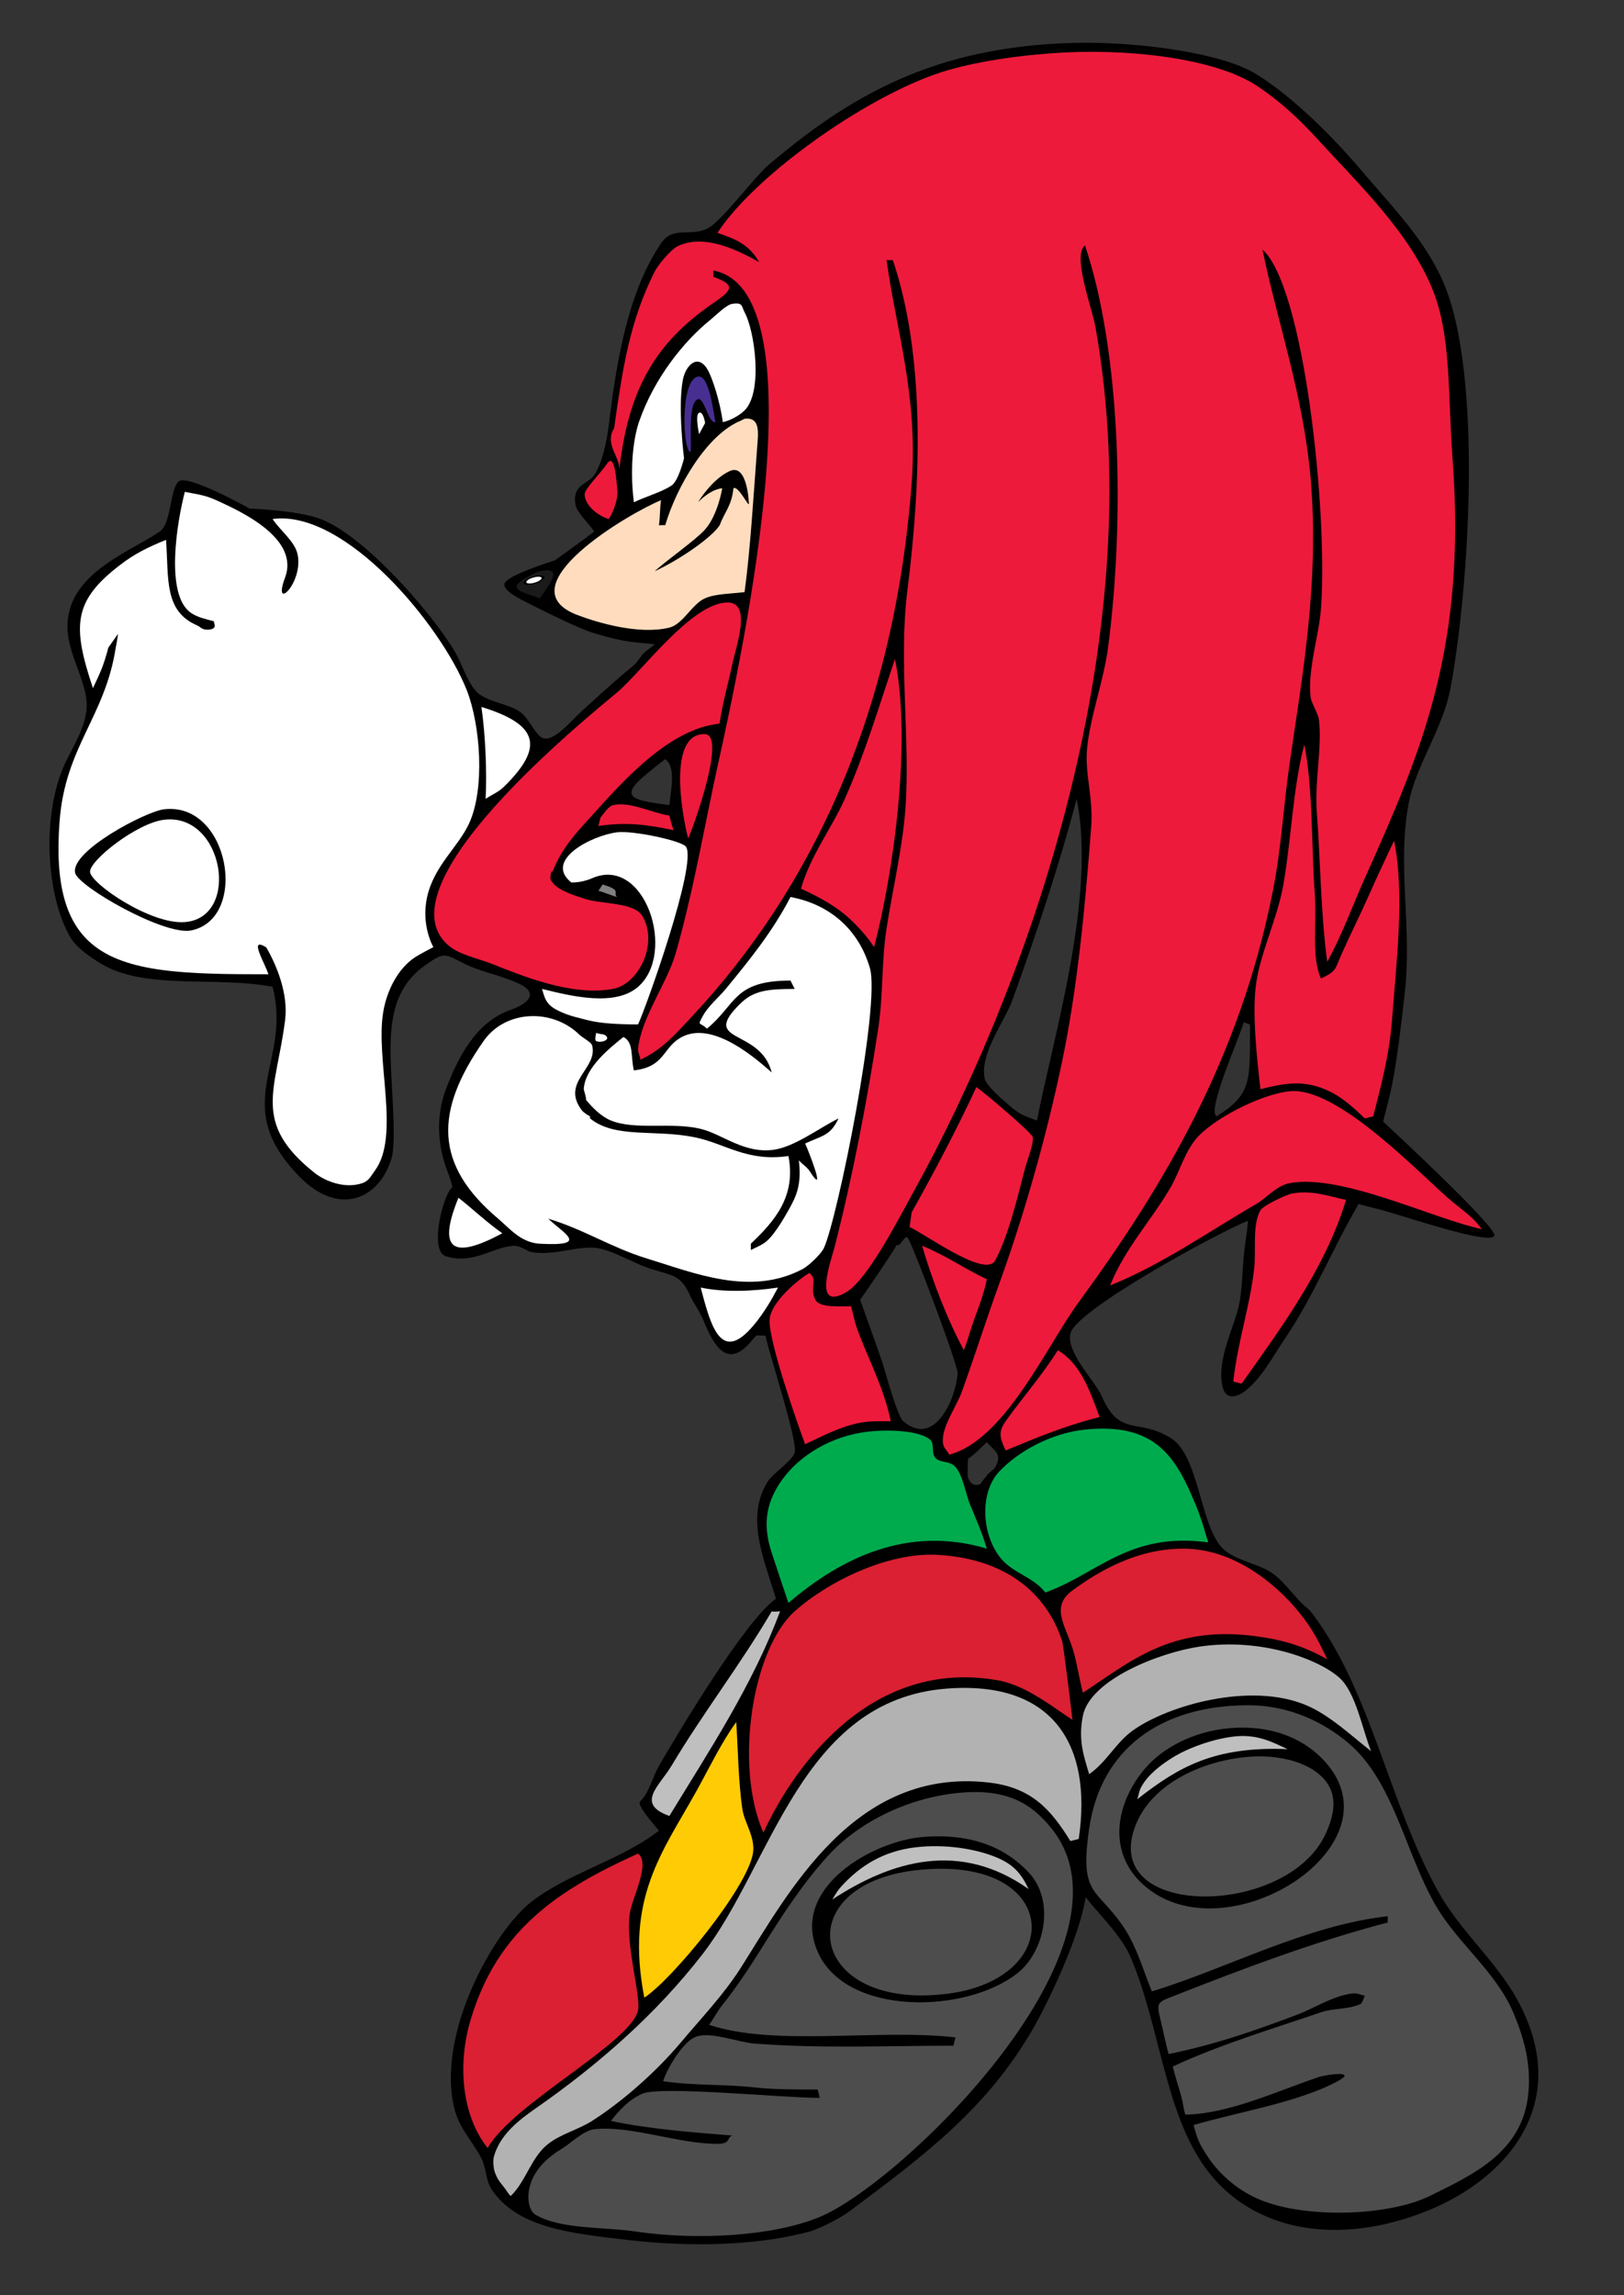<?xml version="1.0" encoding="utf-8"?>
<!-- Generator: Adobe Illustrator 15.0.0, SVG Export Plug-In . SVG Version: 6.00 Build 0)  -->
<!DOCTYPE svg PUBLIC "-//W3C//DTD SVG 1.1 Tiny//EN" "http://www.w3.org/Graphics/SVG/1.1/DTD/svg11-tiny.dtd">
<svg xmlns="http://www.w3.org/2000/svg" xmlns:xlink="http://www.w3.org/1999/xlink" version="1.1" baseProfile="tiny" id="      C  _x201E__x7C__1" x="0px" y="0px" width="152px" height="214.82px" viewBox="0 0 152 214.82" xml:space="preserve">
<rect x="0" y="0" width="152" height="214.82" fill="#333333" stroke="none"/>
<g>
	<path d="M142.016,187.172c-1.979-3.61-5.382-6.469-7.428-10.165c-4.63-8.357-6.304-18.925-11.924-26.194l-0.195-0.196   c-1.234-0.971-2.077-2.413-3.323-3.323c-1.301-0.953-3.549-1.215-4.691-2.346c-2.15-2.12-2.199-8.711-4.887-10.36   c-3.109-1.906-4.747-0.024-6.451-3.909c-0.635-1.448-3.342-4.081-2.932-5.865c0.5-2.211,13.848-9.45,16.615-10.556   c-0.024,0.574-0.104,1.155-0.195,1.759c-0.348,2.12-0.238,3.775-0.586,5.864c-0.367,2.138-2.26,5.431-1.564,8.015   c0.312,1.167,1.326,0.831,1.955,0.391c1.582-1.118,2.822-3.482,3.909-5.083c2.627-3.885,4.441-8.418,6.842-12.511   c1.105,0.324,1.827,0.446,2.932,0.782c2.993,0.904,9.666,3.077,9.774,2.15c0.107-0.927-10.415-10.646-10.415-10.646   s0.629-2.39,0.836-3.428c0.52-2.651,0.868-5.797,1.173-8.406c0.746-6.487-0.733-11.985,0.391-17.984   c0.647-3.482,3.213-6.982,3.91-10.751c1.796-9.762,2.949-29.021-0.526-37.64c-1.705-4.221-5.088-7.579-7.818-10.817   c-2.615-3.097-6.389-6.875-9.835-9.013c-3.354-2.083-11.496-3.048-16.811-2.932C87.337,4.29,79.433,9.11,72.035,15.347   c-1.521,1.277-4.441,5.363-5.864,6.06c-1.606,0.776-3.176-0.293-4.3,1.368c-2.969,4.362-4.13,10.586-4.887,17.007   c-0.171,1.436-0.629,3.616-1.368,4.691c-0.599,0.861-2.071,0.867-1.759,2.737c0.128,0.776,1.276,1.784,1.759,2.541   c-0.837,0.654-3.677,2.698-3.677,2.698s-4.739,1.446-4.739,2.249c0,0.718,1.558,1.421,3.374,2.33   c0.321,0.161,3.635,1.821,5.061,2.249c3.213,0.964,3.855,0.803,5.651,1.03c-0.269,0.25-0.721,0.525-0.978,0.782   c-0.391,0.379-0.581,0.8-0.978,1.173c-0.385,0.354-0.788,0.635-1.173,0.978c-1.264,1.093-2.48,2.199-3.714,3.323   c-1.026,0.922-2.889,3.299-3.91,2.346c-0.721-0.672-1.118-1.808-1.955-2.346c-1.179-0.764-3.256-0.904-4.105-1.955   c-0.886-1.1-1.234-2.517-1.955-3.714c-2.223-3.677-8.424-10.757-12.51-12.315c-2.163-0.825-6.646-0.978-6.646-0.978   s-5.829-3.265-6.646-2.541s-0.672,3.952-1.759,4.691c-3.091,2.083-9.169,4.136-8.601,9.579c0.22,2.138,1.649,4.453,1.759,6.451   c0.116,2.199-1.614,4.587-2.256,6.188c-1.9,4.697-1.531,11.772,0.692,15.706c0.581,1.026,1.912,1.924,2.933,2.541   c4.111,2.48,10.775,1.124,16.029,2.15c1.857,7.123-4.188,10.923,2.542,17.789c3.616,3.689,7.403,2.187,8.601-1.759   c0.189-0.642,0.195-2.15,0.195-2.15c0-6.958-1.723-12.773,3.128-16.029c1.399-0.947,1.564-1.044,3.127-0.195   c1.662,0.904,3.421,1.148,5.278,1.955c2.145,0.922,1.118,1.937-0.586,2.542c-3.207,1.124-4.887,4.325-6.06,7.428   c-0.99,2.59-0.764,5.473,0.195,7.819c0.055,0.134,0.464,1.307,0.391,1.369c-0.843,0.666-2.199,5.943-0.586,6.451   c2.621,0.818,4.569-0.99,6.451-0.978c0.556,0,1.155,0.513,1.564,0.586c2.125,0.367,4.258-0.605,6.06-0.391   c1.423,0.165,3.555,1.472,5.083,1.955c2.138,0.666,2.828,0.574,3.714,2.541c0.3,0.666,0.868,1.417,1.173,2.15   c0.813,1.955,2.022,4.801,4.301,2.346c0.935-1.02,0.409-0.782,1.563-0.782c0.391,1.887,3.024,9.829,2.737,10.947   c-0.195,0.733-2.064,1.961-2.541,2.736c-2.12,3.409-0.269,7.379,0.782,10.947c-2.767,1.888-9.016,12.291-10.947,15.638   c-0.592,1.021-0.928,2.548-1.759,3.323c-0.391,0.354,1.57,2.48,1.759,2.737c-3.482,2.725-8.436,3.946-11.924,6.646   c-3.47,2.676-8.943,12.303-7.233,19.353c0.458,1.894,1.808,3.213,2.542,4.691c0.489,0.996,0.391,2.071,0.977,2.932   c2.413,3.549,7.288,4.063,12.706,4.692c5.65,0.653,11.918,0.586,17.007-0.782c0.983-0.269,2.965-1.312,3.686-1.851   c7.176-5.354,12.923-9.67,17.23-17.111c1.48-2.568,4.404-8.7,4.939-12.341c1.326,1.692,3.374,3.618,4.248,5.695   c2.755,6.536,3.165,14.496,7.037,19.743c4.252,5.767,12.208,7.338,20.721,3.91C141.014,203.928,147.312,196.842,142.016,187.172z    M116.408,95.688l0.586,0.195c0,5.266,0.214,6.524-3.127,8.601C112.944,103.959,115.901,97.387,116.408,95.688z M62.652,75.358   c-3.127-0.427-4.85-0.629-2.346-2.736c0.635-0.538,1.319-1.087,1.955-1.564C63.257,71.749,62.835,73.697,62.652,75.358z    M84.545,133.025c-0.586-0.507-1.619-4.459-1.955-5.474c-0.556-1.662-2.084-5.89-2.084-5.89s2.762-3.962,3.427-5.141   c0.348,0.202,0.722-0.912,1.003-0.699c0.336,0.257,4.734,11.912,4.692,12.707C89.487,130.868,87.483,135.548,84.545,133.025z    M93.146,137.325c-0.165,0.269-0.574,0.489-0.782,0.782c-0.134,0.177-0.495,0.586-0.586,0.782c0,0-0.8,0.464-1.173-0.586   c-0.085-0.232,0-1.759,0-1.759c0.721-0.513,1.148-0.99,1.759-1.564C93.006,135.773,93.892,136.055,93.146,137.325z M94.515,103.507   c-0.568-0.488-2.181-1.838-2.346-2.541c-0.532-2.242,1.912-5.51,2.541-7.233c2.224-6.145,4.392-12.59,6.06-18.961   c1.863,9.114-2.205,22.315-3.714,30.104C95.749,104.412,95.4,104.265,94.515,103.507z"/>
	<path fill="#DA2032" d="M59.72,173.489c-7.471,3.384-13.109,7.104-15.638,15.443c-1.375,4.502-0.733,9.291,1.564,12.119   c2.333-4.16,13.47-9.872,14.074-12.901c0.269-1.356-1.179-6.084-0.782-8.992C59.146,177.606,60.929,174.429,59.72,173.489z"/>
	<path fill="#FFCB05" d="M68.907,161.173c-1.448,2.041-2.432,4.13-3.714,6.451c-3.176,5.717-6.701,10.024-4.887,19.352   c2.615-1.71,9.591-10.195,10.165-13.488c0.257-1.484-0.794-2.896-0.977-4.105C69.09,166.751,69.06,163.208,68.907,161.173z"/>
	<path fill="#B2B2B2" d="M88.65,158.046c-13.665,1.02-16.359,16.39-22.871,24.826c-4.349,5.62-9.743,10.354-15.638,14.465   c-1.576,1.094-3.329,2.443-3.909,4.496c-0.135,0.464,0,1.173,0,1.173c0.049,0.281,0.165,0.519,0.195,0.586   c0.202,0.501,0.495,0.8,0.782,1.173c0.22,0.287,0.33,0.532,0.586,0.782c1.442-1.374,1.924-3.659,3.519-4.887   c1.228-0.953,2.773-1.307,4.105-2.15c2.914-1.863,6.005-4.624,8.21-7.232c1.912-2.279,4.056-4.515,5.668-7.037   c4.521-7.104,10.654-18.852,23.262-17.398c4.093,0.471,5.865,2.645,7.624,5.474c0.208-0.055,0.782-0.196,0.782-0.196   C102.267,163.318,98.564,157.301,88.65,158.046z"/>
	<path fill="#B2B2B2" d="M112.314,154.113c-3.799,0.552-10.286,3.108-10.958,6.474c-0.464,2.297,0.091,3.8,0.586,5.474   c1.661-1.167,2.511-2.975,4.105-4.105c3.292-2.346,11.014-4.557,16.225-2.346c2.181,0.922,4.233,2.871,6.06,4.3   c-0.825-2.041-1.411-5.431-2.932-6.842C123.585,155.389,118.205,153.256,112.314,154.113z"/>
	<path fill="#BFBFBF" d="M72.23,150.813c-2.908,4.96-6.42,9.499-9.383,14.465c-1.136,1.894-3.396,3.556-0.195,4.692   c3.684-6.054,7.789-12.224,10.36-19.157C72.854,150.813,72.358,150.893,72.23,150.813z"/>
	<path fill="#DA2032" d="M87.868,145.535c-4.899-0.312-10.592,2.669-13.488,5.278c-3.989,3.573-5.675,14.471-2.932,20.721   c3.103-6.702,10.342-16.28,21.894-14.27c2.645,0.458,5.04,2.407,7.037,3.714c0,0-0.818-6.946-0.978-7.428   C97.923,149.121,94.197,145.938,87.868,145.535z"/>
	<path fill="#DA2032" d="M110.739,144.949c-4.289,0.006-7.825,2.053-10.36,3.91c-2.236,1.631-0.458,3.476,0.195,6.06   c0.25,1.008,0.525,2.554,0.782,3.519c4.355-2.847,8.265-6.37,16.206-5.288c2.095,0.281,4.177,0.75,6.665,2.16   c-0.556-1.179-0.922-1.942-1.564-2.932C120.501,149.054,115.993,144.937,110.739,144.949z"/>
	<path fill="#00AB4E" d="M81.222,134.002c-3.39,0.385-6.396,2.224-8.015,4.496c-1.362,1.9-1.937,3.977-0.977,6.842   c0.482,1.46,1.05,3.183,1.563,4.691c4.999-4.272,11.21-7.271,18.57-5.083c-0.44-1.497-1.026-2.81-1.563-4.105   c-0.428-1.026-0.727-3.103-1.564-3.714c-0.581-0.422-1.38-0.189-1.759-0.782c-0.293-0.458-0.024-1.209-0.391-1.563   C86.152,133.886,83.128,133.776,81.222,134.002z"/>
	<path fill="#00AB4E" d="M101.552,133.807c-3.177,0.324-6.268,2.059-8.015,3.91c-1.881,1.985-1.698,5.974,0.196,8.21   c1.118,1.319,2.969,1.68,4.105,3.127c4.856-1.723,7.837-5.699,15.247-4.691c-0.428-1.405-0.66-2.278-1.173-3.519   C110.104,136.519,108.271,133.11,101.552,133.807z"/>
	<path fill="#ED1A3B" d="M99.011,126.378c-1.527,2.425-3.281,4.392-4.887,6.646c-0.715,0.996-0.543,1.57,0,2.736   c2.853-1.167,5.29-2.236,8.796-3.127C102.004,130.16,101.143,127.643,99.011,126.378z"/>
	<path fill="#FFFFFF" d="M65.584,120.514c0.996,3.818,1.979,7.392,5.278,3.127c0.782-1.02,1.332-1.942,1.955-3.127   C70.477,120.856,67.856,120.984,65.584,120.514z"/>
	<path fill="#ED1A3B" d="M75.749,119.146c-1.198,0.727-3.549,2.743-3.714,4.301c-0.195,1.808,2.621,9.884,3.323,11.729   c1.509-0.702,3.164-1.588,4.887-1.955c1.069-0.232,1.931-0.195,3.128-0.195c-0.654-3.177-2.126-5.84-3.128-8.601   c-0.293-0.8-0.366-1.393-0.586-2.15c-0.879-0.037-2.914,0.171-3.323-0.586C75.706,120.532,76.61,119.787,75.749,119.146z"/>
	<path fill="#ED1A3B" d="M86.305,116.604c0.977,3.335,2.395,6.964,3.91,9.774c0.299-0.751,0.476-1.454,0.782-2.346   c0.482-1.448,1.008-2.554,1.368-4.3C90.208,118.73,88.546,117.502,86.305,116.604z"/>
	<path fill="#FFFFFF" d="M42.909,112.108c-2.144,5.253-0.177,5.626,4.105,3.323C45.517,114.375,44.332,113.227,42.909,112.108z"/>
	<path fill="#ED1A3B" d="M120.904,111.718c-0.531,0.098-2.688,1.124-2.932,1.563c-0.782,1.356-0.391,3.739-0.586,5.474   c-0.421,3.641-1.533,6.756-1.955,10.556l0.782,0.196c3.592-5.089,7.795-10.703,9.774-17.202   C124.496,112.011,122.84,111.351,120.904,111.718z"/>
	<path fill="#ED1A3B" d="M120.708,102.139c-2.773,0.281-7.318,2.676-8.796,4.496c-1.063,1.301-1.503,3.024-2.346,4.496   c-1.784,3.072-4.264,5.693-5.669,9.188c4.917-1.985,9.145-5.003,13.683-7.624c0.953-0.556,1.906-1.729,3.128-1.955   c4.844-0.91,13.494,3.366,17.984,4.3c-0.818-1.124-1.704-1.68-2.737-2.541C133.079,110.099,125.253,101.669,120.708,102.139z"/>
	<path fill="#ED1A3B" d="M91.387,101.748c-1.894,4.075-3.989,8.033-6.06,11.729c0,0-0.153,1.087-0.195,1.368   c1.582,0.733,7.104,4.801,8.015,3.128c1.24-2.309,2.064-5.816,2.736-8.406c0.22-0.874,0.874-2.462,0.782-3.127   C96.604,106.037,92.01,102.158,91.387,101.748z"/>
	<path fill="#FFFFFF" d="M55.81,96.666c0,0-0.202,0.703,0,0.782c0.538,0.208,1.46-0.183,0.782-0.586   C56.458,96.782,56.03,96.794,55.81,96.666z"/>
	<path fill="#FFFFFF" d="M73.989,83.959c-1.704,3.269-3.824,5.877-6.06,8.601c-0.647,0.782-1.686,1.649-2.15,2.542   c-0.513,0.965-0.342,0.501,0.391,1.173c2.755-2.242,2.431-4.496,7.819-4.496l0.391,0.782c-2.541,0-3.854,0.159-5.083,1.369   c-3.867,3.781,1.863,2.254,2.933,6.451c-1.326-1.167-5.455-4.881-8.406-3.323c-1.839,0.959-1.527,2.792-4.496,3.128   c-0.312-1.356,0-2.615-0.977-3.128c-1.277,1.032-3.592,2.853-3.714,4.887c-0.006,0.061,0.306,0.977,0.196,0.977   c0.58,0.715,1.429,1.583,2.346,1.955c2.321,0.935,5.687,0.122,8.405,0.782c2.016,0.489,4.068,2.346,6.842,1.955   c1.967-0.281,4.258-2.046,6.06-2.932c-0.782,1.643-1.515,1.594-3.127,2.346c0.275,0.586,2.12,5.253,0.391,2.541   c-0.232-0.354-0.843-0.751-0.978-0.978c0.244,2.23-0.153,3.238-0.978,4.691c-0.482,0.837-0.825,1.43-1.368,2.15   c-0.703,0.91-0.996,1.014-2.15,1.564c0-0.031,0-0.586,0-0.586c2.15-2.053,4.264-4.374,3.519-8.21   c-3.879,0.575-5.931-1.185-8.796-1.759c-3.781-0.764-7.392,0.152-9.774-1.759c0-0.067,0-0.128,0-0.196   c-0.256-0.128-0.623-0.373-0.782-0.586c-1.979-2.639,1.558-3.891,0.977-6.06c-0.085-0.3-0.935-0.746-1.172-0.978   c-2.523-2.492-6.934-2.37-8.992,0.586c-4.575,6.542-4.655,11.539,1.369,16.616c1.05,0.886,2.12,2.248,3.909,2.346   c4.71,0.25,2.236-0.947,0.782-2.346c3.396,1.032,5.895,2.7,9.188,3.714c4.441,1.356,9.756,3.61,14.661,0.978   c0.543-0.299,1.686-1.375,1.955-1.955c1.289-2.828,5.302-22.712,4.3-26.194C80.41,87.13,77.801,84.668,73.989,83.959z"/>
	<path fill="#808080" d="M56.396,82.787c0,0-0.342,0.544-0.391,0.586c0.501,0.128,1.222,0.452,1.759,0.586   C57.282,83.569,58.314,83.349,56.396,82.787z"/>
	<path fill="#FFFFFF" d="M57.765,77.9c-2.394,0.299-6.89,2.615-4.3,4.691c-0.122,0,0.843,0.092,1.955-0.391   c4.924-2.162,7.948,6.988,4.301,10.165c-2.156,1.869-6.188,0.892-8.992,0.195c0.312,1.075,0.452,1.564,1.76,2.15   c0.935,0.416,1.472,0.501,2.541,0.782c1.216,0.311,2.957,0.391,4.691,0.391c0.77-1.662,5.522-14.948,4.496-16.616   C63.855,78.688,59.213,77.717,57.765,77.9z"/>
	<path fill="#ED1A3B" d="M57.374,75.358c-0.421,0.098-0.917,0.855-1.173,1.173c0,0-0.153,0.586-0.195,0.782   c2.682-0.403,4.557-0.122,7.037,0.391c-0.208-0.58-0.299-1.02-0.391-1.368C61.039,76.092,58.938,74.986,57.374,75.358z"/>
	<path fill="#ED1A3B" d="M122.077,69.69c-1.069,4.081-1.203,8.741-1.955,13.097c-0.55,3.14-2.095,6.219-2.542,9.188   c-0.421,2.792,0.08,7.214,0.391,9.97c2.529-0.635,4.203-0.868,6.451,0.195c1.247,0.586,2.364,1.625,3.323,2.542l0.782-0.196   c0.733-2.822,1.521-5.852,1.759-8.992c0.385-5.217,1.216-11.809,0.196-16.812c-0.782,1.674-1.576,3.33-2.346,5.083   c-0.794,1.796-1.759,3.727-2.542,5.474c-0.684,1.515-0.439,1.625-1.955,2.346c-0.91-1.937-0.379-5.229-0.586-8.015   C122.743,79.439,122.896,73.703,122.077,69.69z"/>
	<path fill="#ED1A3B" d="M65.975,68.712c-3.531-0.092-2.126,7.624-1.564,9.774C64.949,77.289,68.003,68.761,65.975,68.712z"/>
	<path fill="#FFFFFF" d="M45.059,66.171c0.385,2.627,0.525,6.255,0.391,8.602c0.721-0.477,1.185-0.611,1.759-1.173   C50.844,70.007,50.544,67.839,45.059,66.171z"/>
	<path fill="#ED1A3B" d="M83.763,61.675c-1.478,4.404-2.828,8.925-4.691,13.097c-1.271,2.828-3.176,5.223-4.105,8.405   c1.937,0.898,3.47,1.735,4.887,3.128c0.672,0.66,1.454,1.545,1.955,2.346C83.549,82.054,85.382,69.604,83.763,61.675z"/>
	<path fill="#ED1A3B" d="M67.93,56.397c-3.335,0.22-7.831,6.432-10.165,8.405c-2.816,2.37-22.253,18.008-15.833,23.653   c1.045,0.917,2.719,1.216,4.105,1.759c2.664,1.045,7.416,3.073,11.338,2.346c2.419-0.458,4.282-4.27,2.737-6.842   c-0.764-1.264-3.769-1.087-5.278-1.563c-0.965-0.306-3.097-0.929-3.323-1.955c-0.019-0.079,0.091-0.874,0.195-0.586   c0.886-2.217,2.065-3.482,3.519-5.082c2.896-3.208,7.331-8.333,12.12-8.797c0.293-1.998,0.807-3.726,1.173-5.473   C68.889,60.454,70.483,56.22,67.93,56.397z"/>
	<path fill="#ED1A3B" d="M57.781,45.864c-0.078-0.678-0.215-3.545-0.944-2.492c-0.723,1.044-2.107,2.376-2.116,2.89   c-0.015,0.894,1.056,1.959,2.262,2.316C57.267,48.181,57.888,46.802,57.781,45.864z"/>
	<path fill="#472F92" d="M65.193,35.286c-1.528,0.616-1.287,6.881-0.564,7.042c0.147-0.641-0.241-4.016,0.482-4.819   c0.775-0.861,1.096,2.143,1.848,2.008C66.646,37.684,66.251,34.859,65.193,35.286z"/>
	<path fill="#FFFFFF" d="M68.516,28.444c-0.531,0.08-1.55,1.098-1.959,1.434c-2.612,2.092-5.344,5.58-6.721,9.532   c-0.428,1.178-0.964,3.963-0.507,7.605c0.965-0.489,2.493-0.904,3.519-1.564c0.662-0.431,1.175-2.555,1.175-2.555   s-0.598-4.745-0.116-7.315c0.258-1.378,1.365-2.49,2.265-1.077c0.495,0.777,1.227,3.119,1.484,5.013   c0.568-0.134,1.424-0.511,2.035-1.104c1.729-1.71,0.965-7.403,0-9.188C69.384,28.658,69.555,28.279,68.516,28.444z"/>
	<path fill="#ED1A3B" d="M98.424,4.986c-3.22,0.238-6.596,0.707-9.564,1.543c-7.056,1.979-18.077,9.685-21.712,15.268   c1.875,0.629,2.957,1.13,3.91,2.736c-1.546-0.849-5.007-2.785-7.634-1.484c-0.642,0.312-1.839,1.738-2.169,2.41   c-2.293,4.582-2.964,8.879-3.775,14.619c-0.958,1.516,0.64,2.773,0.482,3.936c0.883-8.193,3.878-12.292,8.942-15.744   c1.741-1.191,1.862-1.623-0.147-2.368c0-0.043,0.031-0.568,0-0.586c10.959,2.034,1.399,41.569,0,48.283   c-1.105,5.278-2.022,10.397-3.519,15.639c-0.806,2.804-3.28,6.115-3.519,8.992c-0.024,0.25,0.293,0.91,0.195,0.978   c2.163-1.026,3.372-2.492,4.887-4.105c11.197-12.003,18.912-28.369,20.525-49.847c0.617-8.253-1.466-14.41-2.346-20.916   c0.024,0,0.58,0.024,0.586,0c3.024,8.956,2.664,20.592,1.368,30.886c-0.855,6.731,0.288,14.001-0.195,20.525   c-0.281,3.732-1.234,7.691-1.759,11.142c-0.495,3.22-0.299,6.201-0.782,9.383c-1.063,6.927-2.432,14.007-4.105,20.525   c-0.312,1.191-2.102,6.084,1.173,4.105c2.01-1.222,4.979-7.092,6.255-9.383c10.263-18.534,22.346-51.124,17.007-80.928   c-0.33-1.82-2.187-6.689-0.978-7.624c3.317,9.823,3.775,25.357,2.15,37.727c-0.397,2.975-1.692,6.5-1.955,9.383   c-0.22,2.315,0.586,4.612,0.391,7.233c-0.581,7.715-1.289,15.149-2.737,22.089c-1.454,6.946-3.519,14.233-5.864,20.721   c-1.179,3.238-2.26,6.677-3.519,10.165c-0.446,1.228-1.655,2.95-1.759,4.3c-0.085,1.002,0.367,1.045,0.586,1.564   c5.205-1.362,9.12-10.177,12.12-14.27c7.929-10.843,15.064-22.761,18.179-38.509c0.794-4.025,0.959-7.728,1.564-11.924   c1.118-7.825,2.828-16.939,1.955-26.781c-0.702-7.813-3.122-14.563-4.496-21.307c3.891,3.427,6.145,24.557,5.473,33.623   c-0.189,2.517-1.24,5.595-0.978,8.21c0.055,0.592,0.703,1.552,0.782,2.15c0.324,2.547-0.409,5.754-0.196,8.601   c0.33,4.429,0.379,9.676,0.978,14.075c1.35-2.407,2.321-5.156,3.519-7.819c5.314-11.863,9.536-21.558,8.21-39.291   c-0.464-6.146-0.085-11.582-1.955-16.029c-2.199-5.217-6.837-9.66-10.441-13.603c-2.046-2.238-3.664-3.722-5.784-5.163   C113.75,5.377,105.217,4.474,98.424,4.986z"/>
	<path fill="#FEDCBD" d="M69.689,39.195l-0.391,0.195c-3.183,1.313-6.004,6.249-7.037,9.774c-0.006-0.031-0.562,0-0.586,0   c0.128-0.959,0.061-1.393,0.196-2.346c-2.81,1.124-14.795,8.106-7.819,10.751c1.918,0.727,5.779,1.869,8.601,1.173   c1.271-0.318,2.114-2.199,3.323-2.737c0.977-0.446,2.535-0.428,3.714-0.586c0.55-4.099,0.831-8.986,1.173-13.488   C70.959,40.6,71.222,39.006,69.689,39.195z M68.645,45.701c-0.158,1.627-0.803,2.169-1.285,3.454   c-0.643,1.044-3.507,3.11-6.076,4.31c0.892-0.862,3.833-2.914,4.71-3.908c1.205-1.366,1.606-3.856,1.606-3.856   s-0.964,0-2.249,1.286c0-0.031,1.326-2.18,2.969-2.905c1.609-0.71,1.771,2.845,1.77,3.065   C70.088,47.515,69.099,45.413,68.645,45.701z"/>
	<path fill="#FFFFFF" d="M43.886,77.118c1.533-3.281,1.081-9.255-0.196-12.511c-2.388-6.078-11.379-16.951-18.179-16.029   c0.678,1.044,2.102,2.107,2.346,3.323c0.544,2.706-2.413,5.455-1.173,2.15c1.344-3.61-3.977-6.127-6.451-7.233   c-1.081-0.489-1.625-0.519-2.932-0.782c-0.696,2.657-1.918,9.646,0.586,11.337c0.605,0.409,1.326,0.562,2.15,0.782   c-0.134,0.067,0.495,0.733-0.586,0.782c-0.562,0.019-0.709-0.275-0.978-0.391c-3.14-1.337-2.669-4.349-2.932-8.015   c-1.692,0.678-2.981,1.326-4.3,2.346c-4.423,3.378-4.478,5.73-2.542,11.533c0.672-1.436,0.971-2.007,1.442-3.796l0.904-1.286   c-0.024,0.281-0.189,1.222-0.195,1.173c-0.983,6.616-4.752,9.316-5.278,16.42c-0.443,5.912,0.617,9.376,3,11.405   c3.232,2.751,8.897,2.865,16.547,2.865c-0.317-1.057-1.912-3.588-0.199-2.518c0.947,1.625,2.081,4.313,1.763,6.818   c-0.837,6.585-3.155,9.568,2.737,14.27c0.974,0.777,2.828,1.545,4.496,0.978c0.629-0.22,0.794-0.666,1.173-1.173   c2.4-3.256,0.024-10.416,0.782-14.856c0.348-2.089,1.429-4.081,2.932-5.083c0.446-0.305,1.759-0.977,1.759-0.977   s-1.183-2.011-0.586-4.692C40.625,81.046,42.841,79.329,43.886,77.118z M17.888,87.087c-2.523,0.501-10.552-4.109-10.852-5.374   c-0.489-2.047,6.63-5.769,8.311-5.964C21.474,75.017,23.331,85.988,17.888,87.087z"/>
	<path fill="#FFFFFF" d="M15.347,76.727c-2.517,0.305-6.968,3.797-6.918,4.879s5.668,4.952,8.873,4.699   C22.565,85.891,20.93,76.037,15.347,76.727z"/>
	<path fill="#4D4D4D" d="M98.424,171.143c-1.863-2.321-4.185-3.8-8.796-3.323c-4.967,0.507-9.469,2.938-12.12,5.864   c-2.303,2.529-4.215,5.443-6.06,8.406c-1.258,2.01-2.486,3.879-3.91,5.668c-0.421,0.52-0.757,1.222-1.173,1.76   c6.164,2.058,15.767,0.354,23.066,1.173c-0.042,0.171-0.195,0.782-0.195,0.782c-6.353,0-12.175,0.281-18.57-0.195   c-1.631-0.122-4.337-1.234-5.669-0.586c-1.204,0.574-2.639,3.097-2.932,4.105c2.92,0.434,5.846,0.263,8.601,0.586   c1.601,0.183,3.94,0.195,5.864,0.195c0,0,0.146,0.586,0.195,0.782c-3.415,0-14.929-1.154-16.615-0.391   c-1.222,0.543-2.145,1.527-2.932,2.541c3.359,0.739,7.721,1.082,11.337,1.368c-0.507,0.22-0.098,0.776-1.368,0.782   c-3.69,0-8.167-1.753-11.533-1.369c-0.959,0.104-2.181,1.295-2.932,1.759c-1.38,0.837-2.718,1.979-3.128,3.714   c-0.22,0.91-0.098,2.144,0.586,2.542c2.407,1.38,6.298,1.105,9.383,1.563c5.668,0.831,12.816,0.458,17.202-1.368   C84.533,204.24,107.221,182.096,98.424,171.143z M95.296,184.631c-4.789,3.867-16.115,4.129-18.766-1.955   c-2.603-5.968,5.144-10.403,9.969-10.751c4.6-0.342,7.691,1.1,9.774,3.323C98.778,177.911,97.789,182.609,95.296,184.631z"/>
	<path fill="#4D4D4D" d="M141.625,188.345c-1.582-3.751-5.229-6.506-7.232-9.97c-2.902-5.009-3.934-11.643-8.21-15.247   c-2.211-1.863-5.424-3.531-9.383-3.519c-8.216,0.012-13.793,4.147-14.856,11.533c-0.947,6.5,0.751,5.455,3.323,9.383   c1.112,1.698,1.729,3.873,2.542,5.864c7.092-2.163,14.447-6.188,22.089-7.037c0,0.024-0.031,0.574,0,0.586   c-6.83,1.784-13.592,4.337-19.939,6.842c-1.563,0.611-1.753,0.58-1.368,2.15c0.287,1.197,0.477,2.168,0.782,3.323   c4.447-0.91,8.125-2.205,12.12-3.714c1.491-0.568,3.28-1.741,5.083-1.955c0.513-0.067,0.922,0.201,1.173,0.195   c-0.024,0.006-0.238,0.708-0.391,0.782c-1.167,0.544-2.522,0.373-3.714,0.782c-4.307,1.472-9.621,3.072-13.879,5.082   c0.256,1.033,0.538,1.857,0.782,2.737c0.195,0.727,0.208,1.136,0.391,1.759c4.063-0.055,8.65-2.229,12.511-3.519   c0.574-0.195,3.714-0.678,1.759,0.391c-3.647,1.979-9.322,2.877-13.488,4.105c0.348,1.368,0.568,1.777,1.173,2.736   c1.094,1.748,2.768,3.22,4.691,4.105c4.27,1.961,12.315,1.723,16.225-0.196c3.977-1.961,8.479-4.007,9.188-9.188   C143.427,193.146,142.51,190.446,141.625,188.345z M107.025,176.421c-3.5-3.134-2.535-7.807,0.196-10.947   c1.667-1.931,4.563-3.433,7.819-3.714c3.916-0.348,6.774,0.935,8.601,2.737C131.747,172.493,114.74,183.33,107.025,176.421z"/>
	<path fill="#4D4D4D" d="M85.718,175.052c-12.089,1.387-10.092,13.323,3.127,11.534C99.994,185.071,99.157,173.501,85.718,175.052z"/>
	<path fill="#BFBFBF" d="M85.718,172.902c-3.048,0.348-5.187,1.747-6.842,3.519c-0.477,0.501-0.574,0.715-0.978,1.368   c5.577-3.647,11.942-5.528,18.375-0.977c-0.703-1.497-1.454-2.297-2.932-2.933C91.46,173.073,88.546,172.572,85.718,172.902z"/>
	<path fill="#4D4D4D" d="M116.212,164.497c-4.398,0.55-8.613,2.81-9.969,6.451c-3.244,8.693,14.129,8.528,17.789,0.782   c0.678-1.442,1.136-3.085,0.391-4.496C123.286,165.089,119.829,164.039,116.212,164.497z"/>
	<path fill="#BFBFBF" d="M115.431,162.542c-1.985,0.244-4.246,1.069-5.669,1.955c-1.081,0.66-2.34,1.631-2.932,2.737   c-0.238,0.428-0.195,0.617-0.391,1.173c3.861-3.024,7.214-4.973,14.075-4.691C119.193,163.116,117.697,162.255,115.431,162.542z"/>
	<path fill="#FFFFFF" d="M65.432,40.641c0,0-0.401-1.848,0-2.008c0.402-0.161,0.563,0.964,0.563,0.964L65.432,40.641z"/>
	<path fill="#1A1A1A" d="M50.532,53.465c-0.358,0.078-1.276,0.604-1.563,0.782c-1.668,0.978,0.434,1.301,1.563,1.759   C51.214,54.939,52.981,52.931,50.532,53.465z M50.076,54.626c-0.542,0.158-1.024,0.14-1.077-0.041   c-0.053-0.181,0.344-0.456,0.886-0.613c0.542-0.158,1.024-0.14,1.077,0.041S50.618,54.468,50.076,54.626z"/>
	<ellipse transform="matrix(0.28 0.96 -0.96 0.28 88.11 -8.887)" fill="#FFFFFF" cx="49.98" cy="54.299" rx="0.248" ry="0.745"/>
</g>
</svg>
